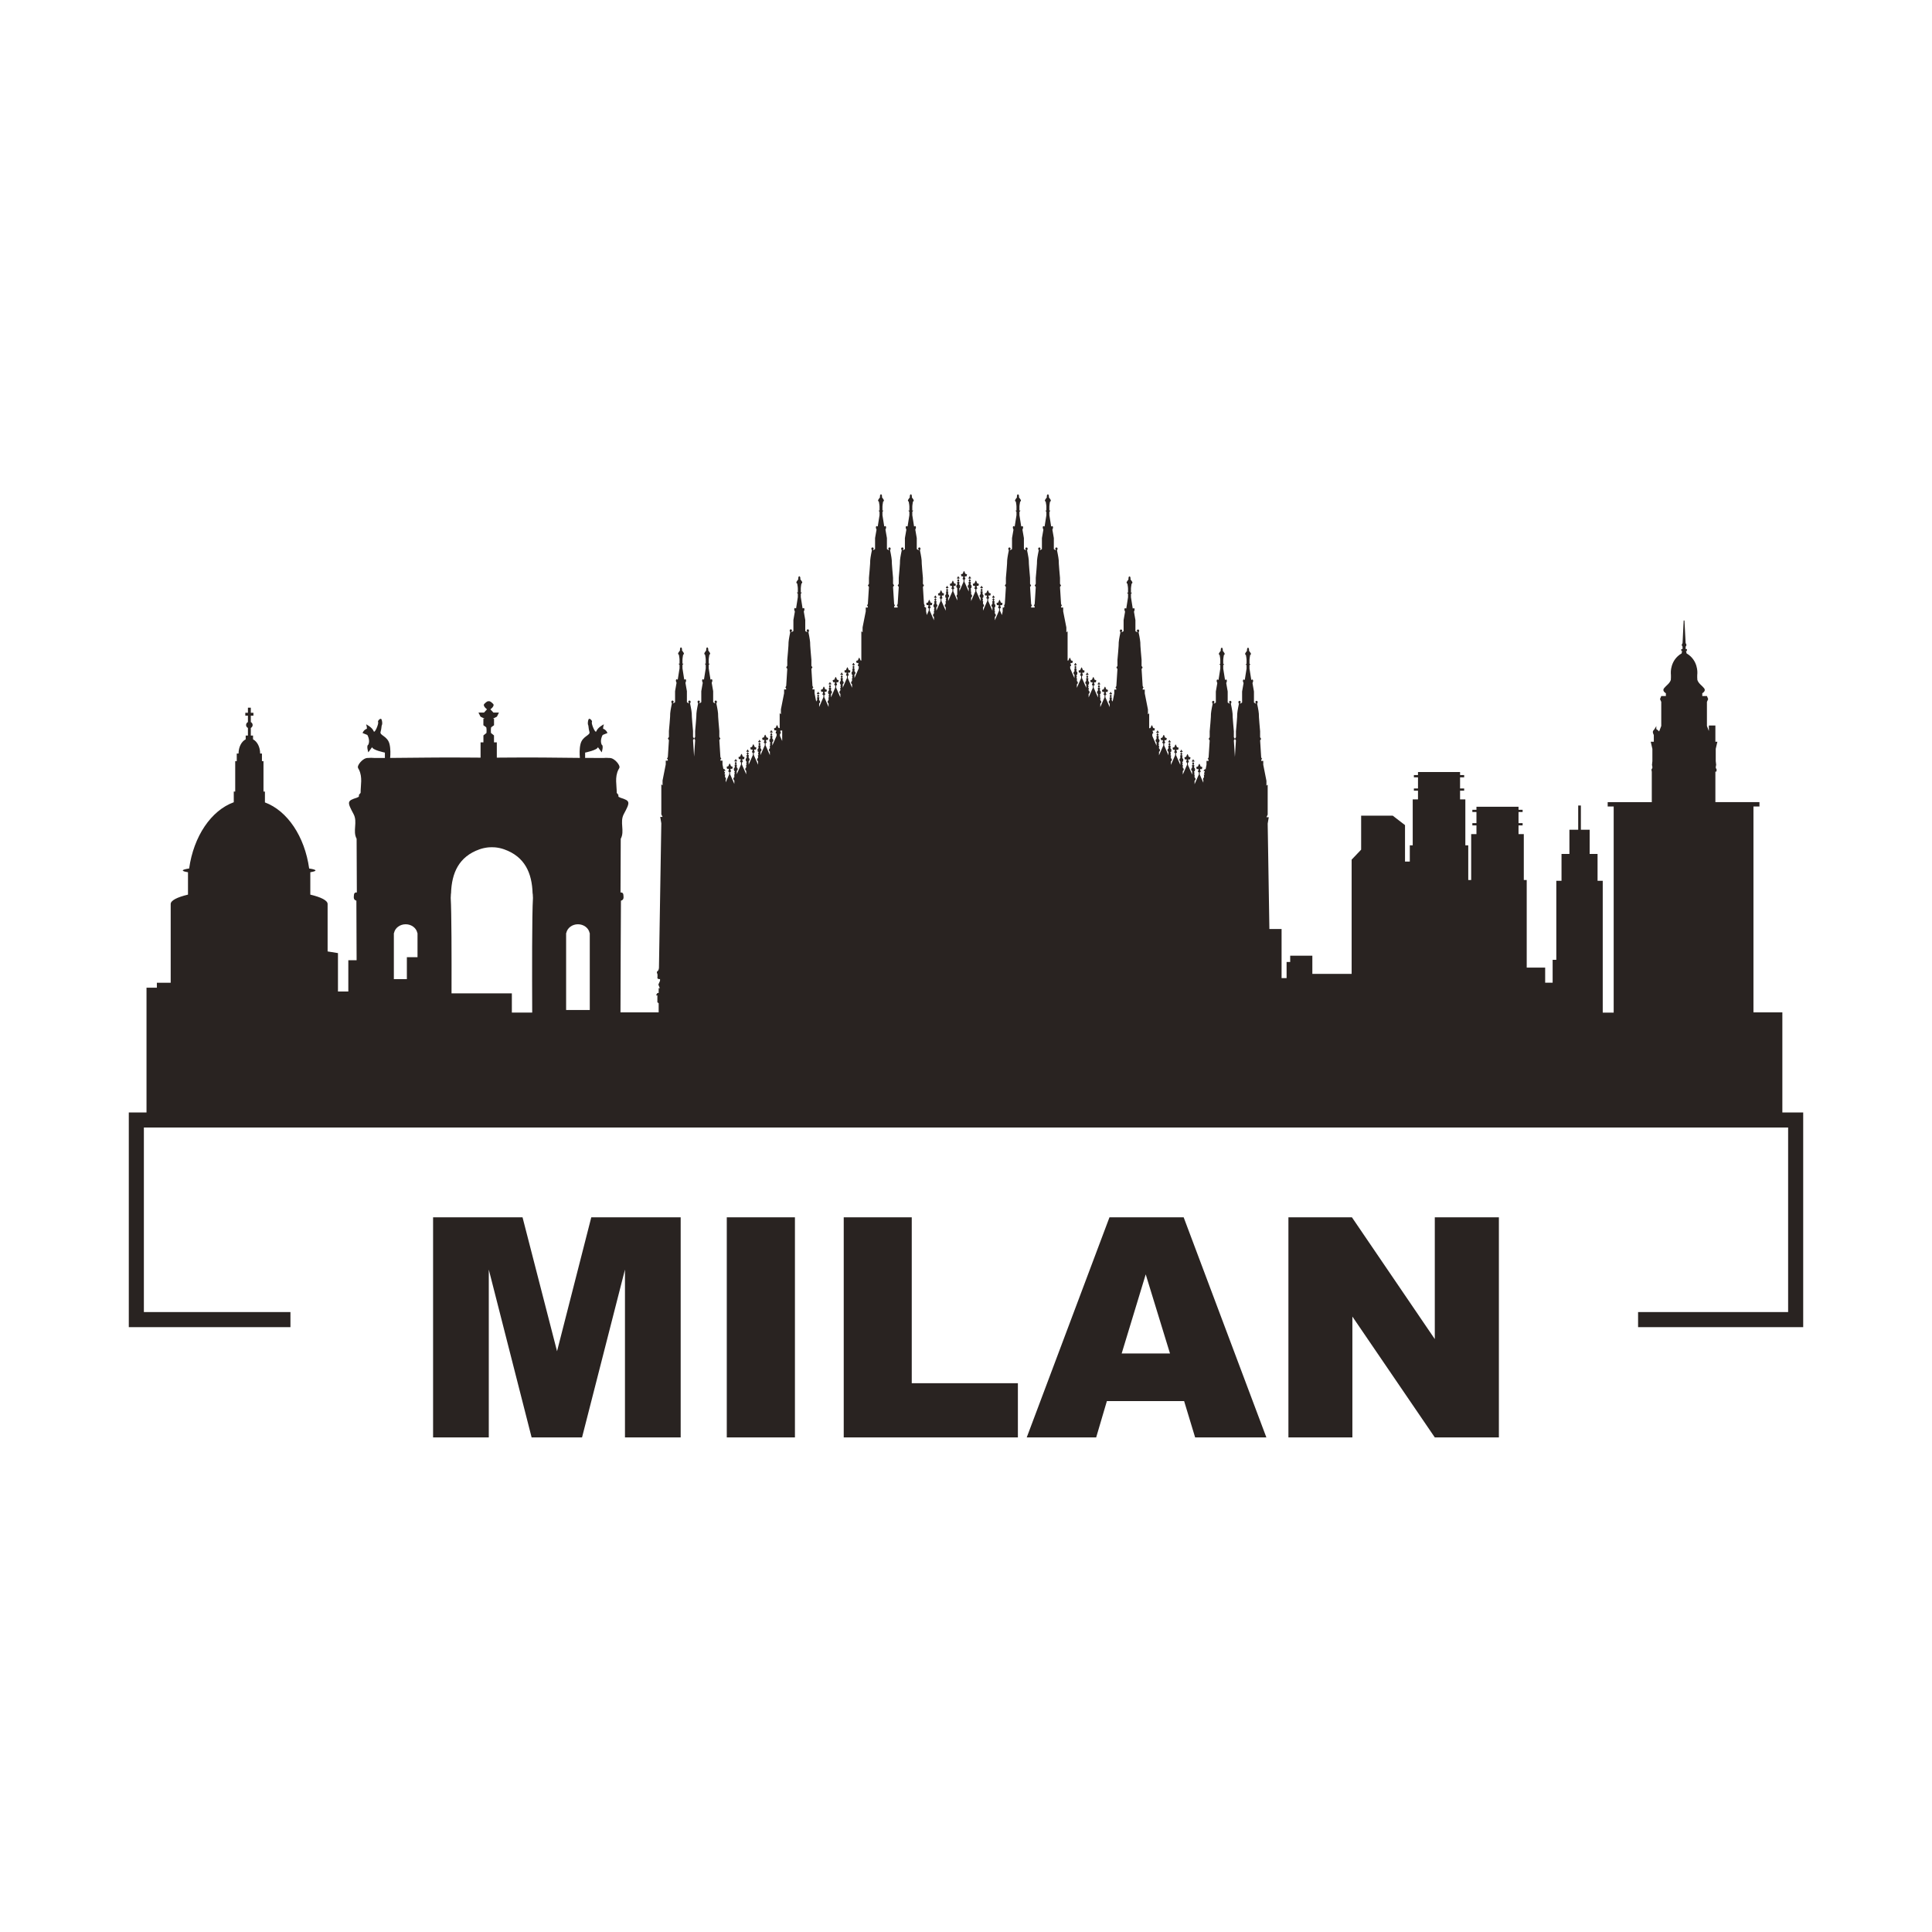 <svg width="1500" height="1500" viewBox="0 0 1500 1500" xmlns="http://www.w3.org/2000/svg">
  <!-- Original SVG transformed and centered -->
  <svg x="100.0" y="383.996" width="1300" height="732.008" viewBox="0 0 510.99 287.73">
    2000/svg" viewBox="0 0 510.99 287.73"><defs><style>.cls-1{fill:#292321;}</style></defs><path class="cls-1" d="M80.94,133.81c.28-1.52,1.77-2.68,3.56-2.68s3.28,1.16,3.56,2.68h.05v7.37h-3.25v6.69h-3.97v-14.07h.05ZM98.29,121.92s.05-.21.05-.22h0c.19-6.23,2.38-11.21,8.69-13.44.87-.31,1.75-.49,2.63-.59.1,0,.19-.02.29-.02.28-.03.56-.03.83-.03s.56,0,.84.03c.09,0,.19.01.29.02.88.09,1.76.28,2.63.59,6.31,2.23,8.5,7.21,8.69,13.44h0s.05.22.05.22c.02.39.04.77.06,1.16-.31,5-.28,23.04-.23,35h-6.21v-5.86h-18.41c.03-11.32.01-24.9-.25-29.14.02-.39.04-.77.06-1.16ZM133.46,133.81h.05c.28-1.52,1.77-2.68,3.56-2.68s3.28,1.16,3.56,2.68h.05v23.48h-7.22v-23.48ZM198.72,73s.52-.1.17-.52c-.06-.19-.06-.47-.06-.47h.55l.02-.09v3.28l-.68-1.55v-.65ZM92.86,220.56h27.3l10.53,40.87,10.45-40.87h27.28v67.17h-17v-51.22l-13.1,51.22h-15.39l-13.07-51.22v51.22h-17v-67.17ZM182.49,287.73h20.8v-67.17h-20.8v67.17ZM218.18,220.56h20.76v50.63h32.39v16.54h-53.15v-67.17ZM317.75,262.12l-7.41-24.15-7.34,24.15h14.75ZM322.06,276.64h-23.57l-3.27,11.09h-21.19l25.25-67.17h22.64l25.24,67.17h-21.74l-3.36-11.09ZM353.89,220.56h19.38l25.29,37.16v-37.16h19.56v67.17h-19.56l-25.15-36.88v36.88h-19.52v-67.17ZM495.81,158.09v-62.91h1.83v-1.33h-13.45v-9.3h.3c.08-.32.16-.77-.06-.93-.28-.19,0-1.13,0-1.13l-.13-1.13v-3.77l.5-2.17h-.61v-4.95h-1.99v1.69c-.17-.44-.59-1.55-.59-1.55v-7.35l.38-.85-.38-.94h-1.42v-.85s1.23-.66.57-1.51c-.66-.85-1.7-1.41-2.07-2.55-.1-1.13,0-2.07,0-2.07,0,0,.28-3.96-3.3-6.03-.03-.29-.1-.53-.19-.71h.3v-.61h-.39v-.74c.14-.13.24-.32.24-.52s-.09-.39-.24-.52l-.36-6.93h-.24l-.34,6.93c-.14.13-.23.31-.23.52s.09.39.23.52v.74h-.39v.61h.3c-.09.18-.16.41-.19.71-3.58,2.07-3.3,6.03-3.3,6.03,0,0,.09.94,0,2.07-.38,1.13-1.42,1.7-2.08,2.55-.66.85.57,1.51.57,1.51v.85h-1.41l-.38.94.38.85v7.35s-.58,1.52-.66,1.71t0,0c0-.19-.85-.76-.85-.76v-.94s-.19.47-.76,1.23c-.66.47,0,1.51,0,1.51v2.07h-.94l.5,2.17v3.77l-.12,1.13s.28.94,0,1.13c-.23.15-.15.61-.06.93v9.3h-13.46v1.33h1.83v62.91h-3.34v-40.24h-1.58v-8.19h-2.41v-7.39h-2.68v-7.39h-.82v7.39h-2.68v7.39h-2.41v8.19h-1.59v24.11h-1.12v6.99h-2.28v-4.61h-5.63v-26.72h-.89v-14.02h-1.61v-2.66h1.25v-.68h-1.25v-3.4h1.25v-.68h-1.25v-.93h-12.84v.93h-1.25v.68h1.25v3.4h-1.25v.68h1.25v2.66h-1.61v14.02h-.89v-10.59h-.89v-14.02h-1.61v-2.66h1.25v-.68h-1.25v-3.4h1.25v-.68h-1.25v-.93h-12.84v.93h-1.25v.68h1.25v3.4h-1.25v.68h1.25v2.66h-1.61v14.02h-.89v4.95h-1.46v-11.12l-3.74-2.88h-9.65v10.37l-2.9,3.05v34.86h-11.99v-5.55h-6.76v1.92h-1.1v4.92h-1.53v-14.99h-3.72l-.52-32.17.33-1.94h-.71l.38-.78v-9.17l-.38.32v-1.48l-.97-4.91v-1.16h-.64s0-.58.32-.65c-.32-.19-.32-.58-.32-.58l-.32-5.04.32-.45-.32-.52v-1.81s-.45-4.84-.39-5.36c-.06-.97-.52-3.03-.52-3.03,0,0,.52-.84-.26-.91-.39.19-.34.52,0,.91-.39-.13-.71-.39-.71-.39v-3.36l-.45-2.58s.45-.77,0-1.1c-.45.32-.39,0-.39,0l-.52-3.3v-1.03l.32-.39h-.32v-1.29s.07-.91.19-1.42c.58-.32,0-.84-.32-1.3-.05-.3.06-.57-.12-.77,0-.15-.06-.23-.2-.13-.14-.1-.2-.01-.2.13-.18.19-.07.46-.12.77-.32.45-.9.98-.32,1.3.13.51.19,1.41.19,1.42v1.29h-.32l.32.39v1.03l-.52,3.3s.06.32-.39,0c-.45.32,0,1.1,0,1.1l-.45,2.58v3.36s-.32.26-.71.39c.34-.39.39-.71,0-.91-.77.07-.26.91-.26.91,0,0-.45,2.07-.52,3.03.07.51-.39,5.36-.39,5.36v1.81l-.32.52.32.45-.32,5.04-.32-5.04.32-.45-.32-.52v-1.81s-.45-4.84-.39-5.36c-.07-.97-.52-3.03-.52-3.03,0,0,.52-.84-.26-.91-.39.19-.34.52,0,.91-.39-.13-.71-.39-.71-.39v-3.36l-.45-2.58s.45-.77,0-1.1c-.45.32-.39,0-.39,0l-.52-3.3v-1.03l.32-.39h-.32v-1.29s.07-.91.19-1.42c.58-.32,0-.84-.32-1.3-.05-.3.06-.57-.12-.77,0-.15-.06-.23-.2-.13-.14-.1-.2-.01-.2.13-.18.19-.07.46-.12.77-.32.45-.91.98-.32,1.3.13.51.19,1.41.19,1.42v1.29h-.32l.32.39v1.03l-.52,3.3s.07.32-.39,0c-.45.32,0,1.1,0,1.1l-.45,2.58v3.36s-.32.26-.71.39c.34-.39.39-.71,0-.91-.78.07-.26.91-.26.91,0,0-.45,2.07-.52,3.03.07.51-.39,5.36-.39,5.36v1.81l-.32.52.32.45-.32,5.04s0,.39-.32.58c.32.07.32.65.32.65h-.65v1.16l-.29,1.5c-.03-.1-.1-.17-.18-.17-.11,0-.2.14-.2.32,0,.02,0,.05,0,.07h-.18v.28h.32v.28c-.13.03-.24.14-.24.29,0,.12.08.23.18.27v.15c-.16.02-.26.08-.26.16,0,.04.03.07.08.1v.63h0c-.17.11-.29.29-.29.51,0,.13.04.26.12.36l-.03.17v.57l-1.09-2.52v-.65s.52-.1.17-.51c-.07-.19-.07-.47-.07-.47h.55l.14-.6s-.34-.19-.5-.16c-.11-.18-.23-.61-.32-.76,0-.04-.04-.08-.1-.08-.05,0-.08.02-.1.06-.09.11-.22.59-.34.77-.16-.03-.5.16-.5.16l.14.6h.55s0,.28-.07.47c-.35.42.17.51.17.51v.65l-1.3,2.99v-1.07c.17-.1.29-.29.29-.5s-.12-.4-.29-.5v-.64c.05-.03.08-.06.08-.1,0-.07-.09-.12-.21-.15v-.19c.08-.05.13-.14.13-.24s-.05-.19-.13-.24v-.33h.21v-.26c.05-.09.08-.19.08-.3,0-.22-.12-.4-.29-.5v-.64c.05-.03.08-.06.08-.1,0-.07-.11-.13-.27-.15v-.15c.11-.04.18-.15.18-.27,0-.14-.1-.26-.23-.29v-.28h.32v-.28h-.18s0-.05,0-.07c0-.18-.09-.31-.2-.31s-.2.14-.2.31c0,.02,0,.05,0,.07h-.18v.28h.32v.28c-.14.03-.24.14-.24.29,0,.12.08.23.18.27v.15c-.15.02-.27.08-.27.15,0,.04.03.08.08.1v.64c-.18.1-.29.29-.29.5s.12.4.29.5v1.07l-1.3-2.99v-.65s.53-.1.17-.51c-.06-.19-.06-.47-.06-.47h.55l.14-.6s-.34-.19-.5-.16c-.11-.18-.23-.62-.32-.76,0-.04-.05-.07-.1-.07-.05,0-.08.02-.1.06-.09.11-.22.59-.34.77-.16-.03-.5.16-.5.16l.14.6h.55s0,.27-.06.47c-.35.42.17.51.17.51v.65l-1.3,2.99v-1.07c.18-.1.29-.29.29-.5s-.12-.4-.29-.5v-.64c.05-.03.08-.06.08-.1,0-.06-.08-.12-.21-.14v-.19c.07-.05.12-.14.12-.23s-.05-.19-.12-.24v-.33h.21v-.26c.05-.09.08-.19.08-.3,0-.21-.12-.4-.29-.5v-.64c.05-.03.08-.06.08-.1,0-.08-.11-.13-.27-.16v-.15c.11-.04.18-.15.18-.27,0-.14-.1-.26-.24-.28v-.28h.32v-.28h-.18s0-.05,0-.07c0-.18-.09-.32-.2-.32s-.2.14-.2.32c0,.02,0,.05,0,.07h-.18v.28h.32v.28c-.13.02-.24.14-.24.28,0,.12.08.23.18.27v.15c-.15.02-.27.08-.27.16,0,.04.03.07.08.1v.64c-.17.1-.29.29-.29.5s.12.4.29.5v1.06l-1.3-2.99v-.65s.52-.09.17-.51c-.07-.19-.07-.47-.07-.47h.55l.14-.6s-.34-.19-.5-.16c-.11-.18-.23-.62-.32-.76,0-.04-.04-.08-.1-.08-.04,0-.08.02-.09.06-.09.11-.22.59-.34.78-.16-.03-.5.16-.5.16l.14.6h.55s0,.28-.07.47c-.35.42.17.51.17.51v.65l-1.3,2.99v-1.06c.17-.1.29-.29.29-.5s-.12-.4-.29-.5v-.64c.05-.03.08-.06.08-.1,0-.07-.08-.12-.21-.14v-.19c.08-.05.13-.14.13-.24s-.05-.19-.13-.24v-.33h.21v-.26c.05-.08.08-.19.08-.3,0-.21-.12-.4-.29-.5v-.64c.05-.03.08-.06.08-.1,0-.08-.11-.14-.27-.16v-.15c.11-.04.18-.15.18-.27,0-.14-.1-.26-.24-.29v-.28h.32v-.28h-.18s0-.05,0-.07c0-.17-.09-.32-.2-.32s-.2.14-.2.32c0,.03,0,.05,0,.07h-.18v.28h.32v.28c-.13.03-.24.14-.24.29,0,.12.08.23.18.27v.15c-.15.02-.27.08-.27.16,0,.04.03.07.08.1v.64c-.17.1-.29.29-.29.5s.12.4.29.5v1.07l-1.3-2.99v-.65s.53-.09.17-.51c-.07-.19-.07-.47-.07-.47h.55l.14-.6s-.34-.19-.5-.16c-.11-.18-.23-.62-.32-.76,0-.04-.04-.08-.1-.08-.05,0-.08.02-.1.06-.09.11-.22.59-.34.78-.16-.03-.5.16-.5.16l.14.6h.55s0,.28-.07.47c-.35.42.17.51.17.51v.65l-1.3,2.99v-1.07c.18-.1.29-.29.29-.5s-.12-.4-.29-.5v-.64c.05-.03.08-.06.08-.1,0-.07-.08-.12-.21-.14v-.19c.08-.05.12-.14.12-.24s-.05-.19-.12-.24v-.33h.21v-.25c.05-.09.08-.19.08-.3,0-.22-.12-.4-.29-.51v-.64c.05-.03.08-.06.08-.1,0-.07-.11-.13-.27-.16v-.15c.11-.04.18-.15.18-.27,0-.14-.1-.26-.24-.29v-.28h.32v-.28h-.18s0-.05,0-.07c0-.18-.09-.31-.2-.31s-.2.14-.2.31c0,.02,0,.05,0,.07h-.19v.28h.32v.28c-.13.03-.24.14-.24.29,0,.12.08.23.18.27v.15c-.16.02-.27.08-.27.16,0,.04.03.07.09.1v.64c-.18.1-.29.29-.29.51s.12.4.29.5v1.07l-1.3-2.99v-.65s.53-.1.17-.52c-.07-.19-.07-.47-.07-.47h.55l.14-.6s-.34-.19-.5-.16c-.11-.18-.23-.61-.32-.76,0-.04-.04-.08-.1-.08-.05,0-.08.03-.1.06-.09.11-.22.59-.34.77-.1-.02-.26.05-.38.1v-4.59l-.38.32v-1.49l-.97-4.91v-1.16h-.65s0-.58.32-.65c-.32-.19-.32-.58-.32-.58l-.32-5.04.32-.45-.32-.52v-1.81s-.45-4.84-.39-5.36c-.06-.97-.52-3.04-.52-3.04,0,0,.52-.84-.26-.9-.39.19-.34.52,0,.9-.39-.13-.71-.39-.71-.39v-3.36l-.45-2.58s.45-.77,0-1.1c-.45.32-.39,0-.39,0l-.52-3.29v-1.03l.32-.39h-.32v-1.29s.07-.91.19-1.42c.58-.32,0-.84-.32-1.29-.05-.31.06-.57-.12-.77,0-.15-.06-.23-.2-.14-.14-.1-.2-.02-.2.14-.18.19-.07.46-.12.77-.32.45-.9.97-.32,1.29.13.51.19,1.41.19,1.42v1.29h-.32l.32.39v1.03l-.51,3.29s.06.32-.39,0c-.45.32,0,1.1,0,1.1l-.45,2.58v3.36s-.32.26-.71.39c.34-.38.39-.71,0-.9-.78.06-.26.9-.26.9,0,0-.45,2.07-.52,3.04.07.52-.39,5.36-.39,5.36v1.81l-.33.52.33.45-.33,5.04s0,.39-.32.58c.32.07.32.65.32.65h-.64v1.16l-.5,2.55c-.02-.19-.13-.34-.28-.43v-.64c.05-.03.08-.06.08-.1,0-.08-.11-.14-.27-.16v-.15c.11-.04.18-.15.18-.27,0-.14-.11-.26-.24-.28v-.28h.32v-.28h-.18s0-.05,0-.07c0-.18-.09-.31-.2-.31-.11,0-.2.14-.2.31,0,.03,0,.05,0,.07h-.18v.28h.32v.28c-.13.02-.24.14-.24.28,0,.12.08.23.18.27v.15c-.15.02-.27.08-.27.16,0,.04.03.07.08.1v.64c-.18.1-.29.29-.29.5s.12.4.29.5v1.07l-1.3-2.99v-.64s.52-.1.17-.52c-.07-.19-.07-.47-.07-.47h.55l.14-.6s-.34-.19-.5-.16c-.11-.18-.23-.62-.32-.76,0-.04-.05-.08-.1-.08-.05,0-.08.03-.09.06-.09.11-.22.59-.34.77-.16-.03-.5.16-.5.16l.14.6h.55s0,.27-.06.47c-.35.42.17.52.17.52v.64l-1.3,2.99v-1.07c.18-.1.29-.29.29-.5s-.12-.4-.29-.5v-.64c.05-.03.09-.06.09-.1,0-.07-.09-.12-.21-.15v-.19c.08-.05.12-.14.12-.24s-.05-.19-.12-.23v-.33h.21v-.26c.05-.09.08-.19.08-.29,0-.22-.12-.4-.29-.5v-.63c.05-.03.08-.07.08-.1,0-.07-.11-.14-.26-.16v-.15c.1-.05.18-.15.18-.27,0-.14-.1-.26-.24-.29v-.29h.32v-.28h-.18s0-.05,0-.07c0-.18-.09-.32-.2-.32s-.2.14-.2.32c0,.03,0,.05,0,.07h-.18v.28h.32v.29c-.14.02-.24.14-.24.29,0,.12.08.22.19.27v.15c-.16.02-.27.08-.27.16,0,.04.03.07.08.1v.63c-.17.1-.29.29-.29.5s.12.4.29.5v1.07l-1.3-2.99v-.65s.53-.09.17-.51c-.06-.19-.06-.47-.06-.47h.55l.14-.6s-.33-.19-.49-.16c-.11-.18-.23-.62-.32-.76,0-.04-.05-.08-.1-.08-.04,0-.08.02-.09.06-.09.11-.22.59-.34.77-.16-.03-.5.16-.5.16l.14.6h.55s0,.28-.06.47c-.36.42.17.51.17.51v.65l-1.3,2.99v-1.07c.18-.1.29-.29.29-.5s-.12-.4-.29-.5v-.63c.05-.03.08-.07.08-.1,0-.07-.08-.12-.21-.15v-.19c.07-.05.12-.14.12-.24s-.05-.18-.12-.24v-.33h.21v-.25c.05-.09.08-.19.08-.3,0-.22-.12-.4-.29-.5v-.64c.05-.03.08-.06.08-.1,0-.08-.11-.14-.27-.16v-.15c.11-.04.19-.15.19-.27,0-.14-.1-.26-.24-.29v-.28h.32v-.28h-.18s0-.05,0-.07c0-.17-.09-.32-.2-.32s-.2.14-.2.32c0,.03,0,.05,0,.07h-.18v.28h.32v.28c-.13.03-.23.14-.23.29,0,.12.08.23.18.27v.15c-.15.02-.27.08-.27.16,0,.04.03.07.08.1v.64c-.17.1-.29.29-.29.5s.12.4.29.5v1.07l-1.3-2.99v-.65s.52-.1.17-.52c-.06-.19-.06-.47-.06-.47h.55l.14-.6s-.34-.19-.5-.16c-.11-.18-.23-.62-.32-.76h0s-.04-.08-.1-.08c-.04,0-.08.03-.09.06-.09.11-.22.59-.34.78-.16-.03-.5.16-.5.16l.14.6h.55s0,.28-.07.47c-.35.42.17.52.17.52v.65l-1.3,2.99v-1.07c.17-.1.29-.29.29-.5s-.12-.4-.29-.5v-.64c.05-.03.08-.06.08-.1,0-.07-.08-.12-.21-.14v-.2c.08-.05.13-.13.13-.24s-.05-.19-.13-.24v-.33h.21v-.25c.05-.09.08-.19.08-.3,0-.22-.12-.4-.29-.5v-.63c.05-.03.08-.07.08-.1,0-.08-.11-.14-.27-.16v-.15c.11-.04.18-.15.18-.27,0-.14-.1-.26-.24-.29v-.28h.32v-.28h-.18s0-.05,0-.07c0-.17-.09-.31-.2-.31-.11,0-.2.14-.2.31,0,.03,0,.05,0,.07h-.18v.28h.32v.28c-.13.03-.24.14-.24.29,0,.12.08.23.18.27v.15c-.15.02-.27.08-.27.16,0,.04.03.07.09.1v.63c-.18.1-.29.29-.29.5s.12.4.29.5v1.07l-1.3-2.99v-.65s.53-.1.17-.52c-.06-.19-.06-.47-.06-.47h.55l.14-.6s-.34-.19-.5-.16c-.11-.18-.23-.61-.32-.76,0-.04-.05-.08-.1-.08-.05,0-.08.03-.09.06-.09.11-.22.59-.34.77-.06,0-.15,0-.24.04v-8.96l-.38.32v-1.49l-.97-4.91v-1.16h-.65s0-.58.32-.65c-.32-.19-.32-.58-.32-.58l-.32-5.04.32-.45-.32-.52v-1.81s-.45-4.84-.39-5.36c-.07-.97-.52-3.04-.52-3.04,0,0,.52-.84-.26-.9-.39.19-.34.52,0,.9-.39-.13-.71-.39-.71-.39v-3.36l-.45-2.58s.45-.78,0-1.1c-.45.32-.39,0-.39,0l-.52-3.29v-1.03l.32-.39h-.32v-1.29s.06-.91.19-1.42c.58-.32,0-.84-.33-1.29-.05-.31.06-.58-.12-.77,0-.15-.06-.23-.2-.14-.15-.09-.2-.01-.21.14-.18.19-.07.46-.12.77-.33.45-.91.97-.33,1.29.13.51.19,1.41.2,1.42v1.29h-.33l.33.39v1.03l-.52,3.29s.06.32-.39,0c-.45.32,0,1.1,0,1.1l-.45,2.58v3.36s-.32.26-.71.39c.34-.39.39-.71,0-.9-.77.06-.26.9-.26.9,0,0-.45,2.07-.52,3.04.07.52-.39,5.36-.39,5.36v1.81l-.32.52.32.45-.32,5.04s0,.39-.32.58c.32.07.32.65.32.65h-1.1s0-.58.32-.65c-.32-.19-.32-.58-.32-.58l-.32-5.04.32-.45-.32-.52v-1.81s-.45-4.84-.39-5.36c-.07-.97-.52-3.04-.52-3.04,0,0,.52-.84-.26-.9-.39.19-.34.52,0,.9-.39-.13-.71-.39-.71-.39v-3.36l-.45-2.58s.45-.78,0-1.1c-.45.32-.39,0-.39,0l-.52-3.29v-1.03l.33-.39h-.33v-1.29s.07-.91.2-1.42c.58-.32,0-.84-.33-1.29-.05-.31.06-.58-.12-.77,0-.15-.06-.23-.21-.14-.14-.09-.2-.01-.2.14-.18.19-.07.46-.12.77-.32.45-.9.97-.32,1.29.13.51.19,1.41.19,1.42v1.29h-.32l.32.39v1.03l-.52,3.29s.07.32-.39,0c-.45.32,0,1.1,0,1.1l-.45,2.58v3.36s-.32.26-.71.39c.34-.39.39-.71,0-.9-.77.06-.26.9-.26.9,0,0-.45,2.07-.51,3.04.06.52-.39,5.36-.39,5.36v1.81l-.32.52.32.45-.32,5.04s0,.39-.32.58c.12.03.19.11.24.22v.03s0,.05,0,.07h-.19v.28h.26v.05h-.65v1.16l-.23,1.14-.61-1.39v-.65s.52-.1.17-.52c-.06-.19-.06-.47-.06-.47h.55l.14-.6s-.34-.19-.5-.16c-.11-.18-.23-.62-.32-.76,0-.04-.04-.08-.1-.08-.04,0-.08.02-.09.06-.09.11-.22.59-.34.78-.16-.03-.5.16-.5.16l.14.6h.55s0,.28-.06.47c-.36.42.17.52.17.52v.65l-1.3,2.99v-1.07c.18-.1.29-.29.29-.5s-.12-.4-.29-.5v-.64c.05-.03.08-.06.08-.1,0-.06-.08-.12-.21-.14v-.19c.07-.05.12-.14.12-.24s-.05-.19-.12-.24v-.33h.21v-.25c.05-.09.08-.19.08-.3,0-.22-.12-.4-.29-.5v-.64c.05-.03.08-.06.08-.1,0-.07-.11-.13-.27-.16v-.15c.11-.04.19-.15.19-.27,0-.14-.1-.26-.24-.29v-.28h.32v-.28h-.18s0-.05,0-.07c0-.17-.09-.31-.2-.31s-.2.14-.2.31c0,.03,0,.05,0,.07h-.18v.28h.32v.28c-.14.03-.24.14-.24.29,0,.12.08.23.18.27v.15c-.15.02-.27.08-.27.16,0,.04.03.08.08.1v.64c-.17.1-.29.29-.29.5s.12.4.29.5v1.07l-1.3-2.99v-.65s.53-.1.17-.52c-.07-.19-.07-.47-.07-.47h.55l.14-.6s-.34-.19-.5-.16c-.11-.18-.23-.61-.32-.76,0-.04-.05-.08-.1-.08-.05,0-.08.02-.09.06-.09.11-.22.59-.34.77-.16-.03-.5.16-.5.16l.14.6h.55s0,.27-.07.47c-.35.42.17.52.17.52v.65l-1.3,2.99v-1.07c.17-.1.29-.29.29-.5s-.12-.4-.29-.5v-.64c.05-.03.08-.06.08-.1,0-.06-.08-.12-.21-.14v-.19c.08-.05.13-.14.13-.24s-.05-.18-.13-.24v-.33h.21v-.25c.05-.09.08-.19.08-.3,0-.22-.12-.4-.29-.5v-.63c.05-.03.08-.07.08-.1,0-.07-.11-.13-.27-.16v-.15c.11-.04.18-.15.18-.27,0-.14-.1-.26-.24-.29v-.29h.32v-.28h-.18s0-.05,0-.07c0-.18-.09-.31-.2-.31s-.2.14-.2.31c0,.03,0,.05,0,.07h-.18v.28h.32v.29c-.13.03-.24.14-.24.29,0,.12.08.23.18.27v.15c-.15.02-.27.08-.27.16,0,.04.03.08.08.1v.63c-.17.1-.29.29-.29.5s.12.4.29.5v1.07l-1.3-2.99v-.65s.52-.1.17-.52c-.07-.19-.07-.47-.07-.47h.55l.14-.6s-.34-.19-.5-.16c-.11-.18-.23-.62-.32-.76,0-.04-.05-.08-.1-.08-.05,0-.08.03-.1.06-.09.11-.22.59-.34.78-.16-.03-.5.16-.5.16l.14.6h.55s0,.27-.07.47c-.35.42.17.52.17.52v.65l-1.3,2.99v-1.07c.18-.1.29-.29.29-.5s-.12-.4-.29-.5v-.63c.05-.03.08-.07.08-.1,0-.06-.08-.12-.21-.14v-.19c.08-.05.12-.14.12-.23s-.05-.19-.12-.24v-.33h.21v-.25c.05-.09.08-.19.08-.3,0-.22-.12-.4-.29-.51v-.63c.05-.03.08-.06.08-.1,0-.07-.11-.14-.26-.15v-.15c.11-.04.18-.14.18-.27,0-.14-.1-.26-.24-.29v-.29h.32v-.28h-.18s0-.05,0-.07c0-.17-.09-.32-.2-.32s-.2.14-.2.32c0,.03,0,.05,0,.07h-.18v.28h.32v.29c-.13.02-.24.14-.24.29,0,.12.08.22.18.27v.15c-.15.02-.27.08-.27.15,0,.04.03.07.08.1v.63c-.17.1-.29.29-.29.51s.12.4.29.5v1.07l-1.3-2.99v-.65s.52-.1.17-.52c-.07-.19-.07-.47-.07-.47h.55l.14-.6s-.34-.19-.5-.16c-.11-.18-.23-.62-.32-.76,0-.04-.04-.08-.1-.08-.04,0-.08.02-.09.06-.09.11-.22.59-.34.78-.16-.03-.5.16-.5.16l.14.6h.55s0,.28-.07.47c-.35.42.17.52.17.52v.65l-1.3,2.98h0v-.24c.05-.05.08-.13.08-.2s-.03-.16-.08-.21v-.36h.17v-.2c.08-.1.12-.22.12-.35,0-.22-.12-.4-.29-.51v-.63c.05-.03.08-.06.08-.1,0-.07-.11-.14-.27-.15v-.15c.11-.04.18-.14.18-.27,0-.14-.1-.26-.24-.29v-.29h.32v-.28h-.18s0-.05,0-.07c0-.17-.09-.32-.2-.32s-.2.14-.2.32c0,.03,0,.05,0,.07h-.18v.28h.32v.29c-.13.02-.24.14-.24.29,0,.12.07.22.18.27v.15c-.16.02-.27.08-.27.15,0,.04.03.07.08.1v.63c-.18.1-.29.29-.29.51s.12.4.29.5v1.99c-.13.11-.21.27-.21.44s.08.34.21.44v.93l-1.21-2.79v-.65s.52-.1.17-.52c-.07-.19-.07-.47-.07-.47h.55l.14-.6s-.34-.19-.5-.16c-.12-.19-.24-.67-.34-.78-.01-.03-.05-.06-.09-.06-.05,0-.1.03-.1.08-.05.07-.1.21-.15.36-.06.15-.11.3-.17.39-.16-.03-.5.16-.5.16l.14.6h.55s0,.27-.07.47c-.35.42.17.52.17.52v.65l-1.3,2.99v-1.07c.17-.1.29-.29.29-.5s-.12-.4-.29-.5v-.63c.05-.03.08-.07.08-.1,0-.07-.11-.13-.27-.16v-.15c.11-.04.18-.15.18-.27,0-.14-.1-.26-.24-.29v-.29h.32v-.28h-.18s0-.05,0-.07c0-.18-.09-.31-.2-.31s-.2.14-.2.31c0,.03,0,.05,0,.07h-.18v.28h.32v.29c-.13.03-.24.14-.24.29,0,.12.08.23.18.27v.15c-.15.02-.27.08-.27.16,0,.04.03.08.08.1v.63c-.17.1-.29.29-.29.5,0,.11.03.21.08.3v.25h.21v.33c-.07.05-.12.14-.12.24s.05.18.12.24v.19c-.12.03-.21.08-.21.14,0,.04.03.08.08.1v.64c-.18.1-.29.29-.29.5s.12.4.29.5v1.07l-1.3-2.99v-.65s.53-.1.17-.52c-.06-.19-.06-.47-.06-.47h.55l.14-.6s-.34-.19-.5-.16c-.12-.19-.24-.66-.34-.77-.01-.03-.05-.06-.09-.06-.06,0-.1.03-.1.08-.04.07-.1.22-.15.36-.05.15-.11.3-.17.39-.16-.03-.5.16-.5.16l.14.6h.55s0,.27-.06.47c-.36.42.17.52.17.52v.65l-1.3,2.99v-1.07c.18-.1.29-.29.29-.5s-.12-.4-.29-.5v-.64c.05-.03.09-.06.09-.1,0-.07-.11-.13-.27-.16v-.15c.11-.04.18-.15.18-.27,0-.14-.1-.26-.24-.29v-.28h.32v-.28h-.18s0-.05,0-.07c0-.17-.09-.31-.2-.31s-.2.14-.2.31c0,.03,0,.05,0,.07h-.18v.28h.32v.28c-.13.03-.23.14-.23.29,0,.12.08.23.18.27v.15c-.15.02-.27.08-.27.16,0,.04.03.08.08.1v.64c-.17.1-.29.29-.29.5,0,.11.03.21.08.29v.26h.21v.33c-.08.05-.13.14-.13.24s.05.18.13.24v.19c-.12.03-.21.08-.21.14,0,.04.03.08.08.1v.64c-.17.1-.29.29-.29.5s.12.4.29.5v1.07l-1.3-2.99v-.65s.52-.1.17-.52c-.07-.19-.07-.47-.07-.47h.55l.14-.6s-.34-.19-.5-.16c-.12-.19-.24-.67-.34-.78-.01-.03-.05-.06-.09-.06-.06,0-.1.03-.1.08-.05.07-.1.21-.15.36-.05.15-.11.3-.17.39-.16-.03-.5.16-.5.16l.14.6h.55s0,.28-.07.47c-.35.42.17.52.17.52v.65l-.61,1.39-.23-1.14v-1.16s-.33-.05-.38-.05v-.28h-.18s0-.05,0-.07v-.03c.05-.11.12-.19.24-.22-.32-.19-.32-.58-.32-.58l-.32-5.04.32-.45-.32-.52v-1.81s-.45-4.84-.39-5.36c-.07-.97-.52-3.04-.52-3.04,0,0,.52-.84-.26-.9-.39.19-.34.52,0,.9-.39-.13-.71-.39-.71-.39v-3.36l-.45-2.58s.45-.78,0-1.1c-.45.32-.39,0-.39,0l-.52-3.29v-1.03l.32-.39h-.32v-1.29s.07-.91.19-1.42c.58-.32,0-.84-.32-1.29-.05-.31.06-.58-.12-.77,0-.15-.06-.23-.2-.14-.14-.09-.2-.01-.2.14-.18.19-.07.46-.12.77-.32.45-.9.97-.32,1.29.13.51.19,1.41.19,1.42v1.29h-.32l.32.39v1.03l-.52,3.29s.07.32-.39,0c-.45.32,0,1.1,0,1.1l-.45,2.58v3.36s-.32.26-.71.39c.34-.39.39-.71,0-.9-.77.06-.26.9-.26.9,0,0-.45,2.07-.52,3.04.07.52-.39,5.36-.39,5.36v1.81l-.32.52.32.45-.32,5.04s0,.39-.32.58c.32.07.32.65.32.65h-1.1s0-.58.32-.65c-.32-.19-.32-.58-.32-.58l-.32-5.04.32-.45-.32-.52v-1.81s-.45-4.84-.39-5.36c-.06-.97-.51-3.04-.51-3.04,0,0,.51-.84-.26-.9-.39.19-.34.52,0,.9-.39-.13-.71-.39-.71-.39v-3.36l-.45-2.58s.45-.78,0-1.1c-.45.32-.39,0-.39,0l-.52-3.29v-1.03l.32-.39h-.32v-1.29s.07-.91.19-1.42c.58-.32,0-.84-.32-1.29-.05-.31.06-.58-.12-.77,0-.15-.06-.23-.2-.14-.14-.09-.2-.01-.2.14-.18.19-.07.46-.12.77-.32.45-.9.97-.32,1.29.13.51.19,1.41.19,1.42v1.29h-.32l.32.39v1.03l-.52,3.29s.07.32-.39,0c-.45.32,0,1.1,0,1.1l-.45,2.58v3.36s-.32.26-.71.39c.34-.39.39-.71,0-.9-.77.06-.26.9-.26.9,0,0-.45,2.07-.51,3.04.06.52-.39,5.36-.39,5.36v1.81l-.32.52.32.45-.32,5.04s0,.39-.32.58c.32.07.32.65.32.65h-.65v1.16l-.97,4.91v1.49l-.38-.32v8.96c-.08-.03-.17-.05-.23-.04-.12-.19-.24-.66-.34-.77,0-.03-.05-.06-.09-.06-.06,0-.1.03-.1.08-.05.07-.1.22-.15.36-.06.15-.11.3-.17.39-.16-.03-.5.16-.5.16l.14.6h.55s0,.27-.07.47c-.35.42.17.52.17.52v.65l-1.3,2.99v-1.07c.17-.1.29-.29.29-.5s-.12-.4-.29-.5v-.63c.05-.03.08-.07.08-.1,0-.08-.11-.14-.26-.16v-.15c.1-.04.18-.15.18-.27,0-.14-.1-.26-.24-.29v-.28h.32v-.28h-.18s0-.05,0-.07c0-.17-.09-.31-.2-.31s-.2.14-.2.31c0,.03,0,.05,0,.07h-.18v.28h.32v.28c-.13.03-.24.14-.24.29,0,.12.08.23.18.27v.15c-.15.02-.27.08-.27.16,0,.04.03.07.08.1v.63c-.17.1-.29.29-.29.5,0,.11.03.21.08.3v.25h.21v.33c-.08.05-.12.14-.12.24s.05.19.12.24v.2c-.12.02-.21.08-.21.14,0,.04.03.07.08.1v.64c-.18.1-.29.29-.29.5s.12.4.29.5v1.07l-1.3-2.99v-.65s.53-.1.17-.52c-.06-.19-.06-.47-.06-.47h.55l.14-.6s-.34-.19-.5-.16c-.12-.19-.24-.67-.34-.78-.01-.03-.05-.06-.1-.06-.05,0-.1.03-.1.08h0c-.09.14-.21.58-.32.76-.16-.03-.49.16-.49.16l.14.6h.55s0,.28-.06.47c-.36.42.17.52.17.52v.65l-1.3,2.99v-1.07c.17-.1.29-.29.29-.5s-.12-.4-.29-.5v-.64c.05-.03.08-.06.08-.1,0-.08-.11-.14-.27-.16v-.15c.11-.04.18-.15.18-.27,0-.14-.1-.26-.24-.29v-.28h.32v-.28h-.18s0-.05,0-.07c0-.17-.09-.32-.2-.32s-.2.14-.2.32c0,.03,0,.05,0,.07h-.18v.28h.32v.28c-.13.03-.23.14-.23.29,0,.12.07.23.18.27v.15c-.15.02-.26.08-.26.16,0,.04.03.07.08.1v.64c-.17.1-.29.29-.29.5,0,.11.03.21.08.29v.26h.21v.33c-.08.05-.12.14-.12.24s.05.18.12.24v.19c-.12.03-.21.08-.21.15,0,.04.03.07.09.1v.63c-.18.1-.29.29-.29.5s.12.4.29.5v1.07l-1.3-2.99v-.65s.52-.09.17-.51c-.06-.19-.06-.47-.06-.47h.55l.14-.6s-.34-.19-.5-.16c-.12-.19-.24-.67-.34-.77-.01-.03-.05-.06-.09-.06-.05,0-.1.03-.1.08-.05.07-.1.22-.15.36-.06.15-.11.3-.17.39-.16-.03-.5.16-.5.16l.14.6h.55s0,.28-.07.47c-.35.42.17.51.17.51v.65l-1.3,2.99v-1.07c.17-.1.29-.29.29-.5s-.12-.4-.29-.5v-.63c.05-.03.08-.07.08-.1,0-.07-.11-.14-.27-.16v-.15c.11-.05.18-.15.18-.27,0-.14-.1-.26-.24-.29v-.29h.32v-.28h-.18s0-.05,0-.07c0-.18-.09-.32-.2-.32s-.2.14-.2.32c0,.03,0,.05,0,.07h-.18v.28h.32v.29c-.14.02-.24.14-.24.29,0,.12.07.22.18.27v.15c-.15.02-.26.08-.26.16,0,.04.03.07.08.1v.63c-.17.1-.29.29-.29.5,0,.11.03.21.08.29v.26h.21v.33c-.08.05-.13.14-.13.23s.05.19.13.24v.19c-.13.03-.21.08-.21.15,0,.04.03.07.08.1v.64c-.17.1-.29.29-.29.5s.12.4.29.5v1.07l-1.3-2.99v-.64s.53-.1.17-.52c-.07-.19-.07-.47-.07-.47h.55l.14-.6s-.34-.19-.5-.16c-.12-.19-.24-.67-.34-.77-.01-.03-.05-.06-.09-.06-.06,0-.1.03-.1.08-.05.07-.1.22-.15.36-.06.15-.11.3-.17.39-.16-.03-.5.16-.5.16l.14.6h.55s0,.27-.07.47c-.36.42.17.52.17.52v.64l-1.3,2.99v-1.07c.17-.1.29-.29.29-.5s-.12-.4-.29-.5v-.64c.05-.03.08-.06.08-.1,0-.08-.11-.14-.27-.16v-.15c.11-.04.19-.15.19-.27,0-.14-.1-.26-.24-.28v-.28h.32v-.28h-.18s0-.05,0-.07c0-.18-.09-.31-.2-.31s-.2.14-.2.31c0,.03,0,.05,0,.07h-.18v.28h.32v.28c-.13.02-.24.14-.24.28,0,.12.08.23.18.27v.15c-.15.02-.27.08-.27.16,0,.04.03.07.08.1v.64c-.15.09-.26.25-.29.43l-.5-2.55v-1.16h-.65s0-.58.32-.65c-.32-.19-.32-.58-.32-.58l-.32-5.04.32-.45-.32-.52v-1.81s-.45-4.84-.39-5.36c-.07-.97-.51-3.04-.51-3.04,0,0,.51-.84-.26-.91-.39.19-.34.52,0,.91-.39-.13-.71-.39-.71-.39v-3.36l-.45-2.58s.45-.77,0-1.1c-.45.32-.39,0-.39,0l-.52-3.29v-1.03l.32-.39h-.32v-1.29s.06-.91.19-1.42c.58-.32,0-.84-.32-1.29-.05-.31.06-.57-.12-.77,0-.15-.06-.23-.2-.14-.14-.1-.2-.02-.21.14-.18.19-.07.46-.12.77-.32.45-.91.97-.32,1.29.13.51.19,1.41.19,1.42v1.29h-.32l.32.39v1.03l-.51,3.29s.06.32-.39,0c-.45.32,0,1.1,0,1.1l-.45,2.58v3.36s-.32.26-.71.39c.34-.39.39-.71,0-.91-.77.07-.26.91-.26.91,0,0-.45,2.07-.51,3.04.06.52-.39,5.36-.39,5.36v1.81l-.32.52.32.45-.32,5.04s0,.39-.32.58c.32.07.32.65.32.65h-.65v1.16l-.97,4.91v1.49l-.38-.32v4.59c-.12-.05-.28-.12-.38-.1-.12-.19-.24-.66-.34-.77-.01-.03-.05-.06-.09-.06-.06,0-.1.04-.1.08-.05.07-.1.22-.15.36-.06.15-.11.3-.17.39-.16-.03-.5.16-.5.16l.14.6h.55s0,.27-.07.47c-.35.42.17.52.17.52v.65l-1.3,2.99v-1.07c.17-.1.29-.29.29-.5s-.12-.4-.29-.51v-.64c.05-.03.08-.06.08-.1,0-.07-.11-.13-.27-.16v-.15c.11-.04.18-.15.18-.27,0-.14-.1-.26-.24-.29v-.28h.32v-.28h-.18s0-.05,0-.07c0-.18-.09-.31-.2-.31s-.2.14-.2.31c0,.02,0,.05,0,.07h-.18v.28h.32v.28c-.13.03-.24.14-.24.29,0,.12.07.23.18.27v.15c-.15.02-.27.08-.27.16,0,.04.03.07.08.1v.64c-.18.1-.29.29-.29.51,0,.11.03.21.08.3v.25h.21v.33c-.08.05-.13.14-.13.24s.05.19.13.24v.19c-.12.03-.21.08-.21.14,0,.04.03.07.08.1v.64c-.17.1-.29.29-.29.5s.12.4.29.5v1.07l-1.3-2.99v-.65s.53-.09.17-.51c-.06-.19-.06-.47-.06-.47h.55l.14-.6s-.34-.19-.5-.16c-.12-.19-.24-.67-.34-.78-.01-.03-.05-.06-.1-.06-.05,0-.1.03-.1.08-.04.07-.1.21-.15.36-.06.15-.11.3-.17.39-.16-.03-.5.16-.5.16l.14.6h.55s0,.28-.06.47c-.35.42.17.51.17.51v.65l-1.3,2.99v-1.07c.18-.1.29-.29.29-.5s-.12-.4-.29-.5v-.64c.05-.03.09-.06.09-.1,0-.08-.11-.14-.27-.16v-.15c.11-.04.18-.15.18-.27,0-.14-.1-.26-.24-.29v-.28h.32v-.28h-.19s0-.05,0-.07c0-.17-.09-.32-.2-.32s-.2.14-.2.32c0,.03,0,.05,0,.07h-.18v.28h.32v.28c-.13.03-.24.14-.24.29,0,.12.08.23.18.27v.15c-.15.02-.27.08-.27.16,0,.04.03.07.08.1v.64c-.17.1-.29.29-.29.5,0,.11.03.21.08.3v.26h.21v.33c-.07.05-.13.14-.13.24s.05.18.13.24v.19c-.12.03-.21.08-.21.14,0,.04.03.07.08.1v.64c-.17.1-.29.29-.29.5s.12.4.29.5v1.06l-1.3-2.99v-.65s.53-.09.17-.51c-.06-.19-.06-.47-.06-.47h.55l.14-.6s-.34-.19-.5-.16c-.12-.19-.24-.67-.34-.78-.01-.03-.05-.06-.1-.06-.05,0-.1.04-.1.08-.05.07-.1.22-.15.36-.06.15-.11.3-.17.39-.16-.03-.5.16-.5.16l.14.6h.55s0,.28-.06.47c-.36.42.17.51.17.51v.65l-1.3,2.99v-1.06c.18-.1.29-.29.29-.5s-.12-.4-.29-.5v-.64c.05-.03.09-.06.09-.1,0-.08-.11-.13-.27-.16v-.15c.11-.04.18-.15.18-.27,0-.14-.1-.26-.24-.28v-.28h.32v-.28h-.19s0-.05,0-.07c0-.18-.09-.32-.2-.32s-.2.14-.2.32c0,.02,0,.05,0,.07h-.18v.28h.32v.28c-.14.02-.24.14-.24.28,0,.12.08.23.18.27v.15c-.15.02-.27.08-.27.16,0,.04.03.07.08.1v.64c-.17.1-.29.29-.29.5,0,.11.03.21.08.3v.26h.21v.33c-.08.05-.13.14-.13.24s.05.18.13.23v.19c-.12.03-.21.08-.21.14,0,.04.03.08.08.1v.64c-.17.1-.29.29-.29.5s.12.4.29.5v1.07l-1.3-2.99v-.65s.52-.1.17-.51c-.07-.19-.07-.47-.07-.47h.55l.14-.6s-.34-.19-.5-.16c-.12-.19-.24-.67-.34-.77,0-.03-.05-.06-.09-.06-.05,0-.1.03-.1.07-.05.07-.1.21-.16.36-.05.15-.11.3-.17.39-.16-.03-.5.16-.5.16l.14.6h.55s0,.27-.07.47c-.35.42.17.51.17.51v.65l-1.3,2.99v-1.07c.17-.1.29-.29.29-.5s-.12-.4-.29-.5v-.64c.05-.03.08-.06.08-.1,0-.07-.11-.13-.27-.15v-.15c.11-.04.18-.15.18-.27,0-.14-.1-.26-.24-.29v-.28h.32v-.28h-.18s0-.05,0-.07c0-.18-.09-.31-.2-.31s-.2.14-.2.31c0,.02,0,.05,0,.07h-.19v.28h.32v.28c-.13.03-.23.14-.23.29,0,.12.08.23.18.27v.15c-.15.02-.27.08-.27.15,0,.04.03.08.09.1v.64c-.18.1-.29.29-.29.5,0,.11.03.21.08.3v.26h.21v.33c-.08.05-.13.14-.13.24s.05.19.13.24v.19c-.13.03-.21.08-.21.15,0,.04.03.07.08.1v.64c-.18.1-.29.29-.29.5s.12.4.29.5v1.07l-1.3-2.99v-.65s.53-.1.17-.51c-.06-.19-.06-.47-.06-.47h.55l.14-.6s-.34-.19-.5-.16c-.12-.19-.24-.67-.34-.77,0-.03-.05-.06-.09-.06-.05,0-.1.03-.1.08-.04.07-.1.21-.15.36-.05.15-.11.3-.17.39-.16-.03-.5.16-.5.16l.14.6h.55s0,.28-.06.47c-.35.42.17.51.17.51v.65l-1.09,2.52v-.57l-.03-.18c.08-.1.12-.22.12-.35,0-.21-.12-.4-.29-.5h0v-.64c.05-.03.08-.06.08-.1,0-.07-.11-.13-.26-.16v-.03s0-.12,0-.12c.11-.04.18-.15.18-.27,0-.14-.1-.26-.24-.29v-.28h.32v-.28h-.18s0-.05,0-.07c0-.18-.09-.32-.2-.32-.08,0-.14.07-.18.17l-.29-1.5v-1.16h-.65s0-.58.32-.65c-.32-.19-.32-.58-.32-.58l-.32-5.04.32-.45-.32-.52v-1.81s-.45-4.84-.39-5.36c-.07-.97-.52-3.03-.52-3.03,0,0,.52-.84-.26-.91-.39.19-.34.52,0,.91-.39-.13-.71-.39-.71-.39v-3.36l-.45-2.58s.45-.77,0-1.1c-.45.32-.39,0-.39,0l-.52-3.3v-1.03l.32-.39h-.32v-1.29s.07-.91.19-1.42c.58-.32,0-.84-.32-1.3-.05-.3.06-.57-.12-.77,0-.15-.06-.23-.2-.13-.15-.1-.2-.01-.21.13-.18.19-.06.46-.12.77-.32.45-.9.98-.32,1.3.13.51.19,1.41.19,1.42v1.29h-.32l.32.39v1.03l-.52,3.3s.07.32-.39,0c-.45.32,0,1.1,0,1.1l-.45,2.58v3.36s-.32.26-.71.39c.34-.39.39-.71,0-.91-.77.07-.26.91-.26.91,0,0-.45,2.07-.51,3.03.06.51-.39,5.36-.39,5.36v1.81l-.32.52.32.45-.32,5.04-.33-5.04.33-.45-.33-.52v-1.81s-.45-4.84-.39-5.36c-.06-.97-.51-3.03-.51-3.03,0,0,.51-.84-.26-.91-.39.19-.34.52,0,.91-.39-.13-.71-.39-.71-.39v-3.36l-.45-2.58s.45-.77,0-1.1c-.45.32-.39,0-.39,0l-.51-3.3v-1.03l.32-.39h-.32v-1.29s.07-.91.19-1.42c.58-.32,0-.84-.32-1.3-.05-.3.06-.57-.12-.77,0-.15-.06-.23-.2-.13-.14-.1-.2-.01-.2.13-.18.19-.07.46-.12.77-.32.45-.9.98-.32,1.3.13.51.19,1.41.19,1.42v1.29h-.32l.32.39v1.03l-.52,3.3s.07.32-.39,0c-.45.32,0,1.1,0,1.1l-.45,2.58v3.36s-.32.26-.71.39c.34-.39.39-.71,0-.91-.78.07-.26.91-.26.91,0,0-.45,2.07-.52,3.03.07.51-.39,5.36-.39,5.36v1.81l-.32.52.32.45-.32,5.04s0,.39-.32.58c.32.07.32.65.32.65h-.65v1.16l-.97,4.91v1.48l-.38-.32v9.17l.38.78h-.71l.33,1.94-.72,44.11s-.06.9-.48,1.03c-.35.45,0,.78,0,.78,0,0,.1.64,0,1.23.03.51.81.39.81.39v.52l-.51,1.16.44,1.11h-.35v1.47h-.39l-.42.71h.42v2.13l.39.28v2.78h-11.65c.04-11.52.09-29.59.14-34.07,1.03-.31.78-1.12.74-1.86-.07-.52-.39-.7-.87-.65.03-5.46.05-10.93.07-16.39,1.29-2.38-.39-5.06.93-7.53,1.98-3.7,2.03-4.04-1-4.99-.2-.1-.4-.2-.6-.29-.07-.19-.08-.38-.04-.57-.17-.21-.34-.42-.51-.63,0-2.36-.66-4.72.5-7.08.05-.08.09-.17.15-.26.08-.12.12-.22.14-.31,0,0,0-.01.01-.02.37-.59-1.38-2.99-2.99-2.98-.06,0-.13,0-.19,0-.54-.07-1.11-.04-1.69,0-1.86,0-3.72,0-5.58-.02v-1.62s3.73-.75,3.9-1.66c.75,1,1.16,1.58,1.16,1.58,0,0,.67-2.08,0-2.32-.66-1.41.3-2.99.3-2.99l1.45-.58s-.25-.91-1.33-1.33c0-.66.25-1.33.25-1.33,0,0-1.91.92-2.33,2.16-.33.66-1.58-2.41-1.33-2.83.25-.41-.75-1.33-.99-.91-.25.42-.33,1.5-.17,1.74.17.25.08,1.08.41,2.16.33,1.08-2.16,1.24-2.74,3.74-.34,1.44-.28,3.06-.18,4.19-6.97-.06-13.93-.18-20.88-.11-1.49.02-2.98.02-4.47.03v-4.66h-.86v-2.12l-.93-.75s-.06-.99,0-1.37l.07-.37.87-.62v-1.98h-.39l1.27-.64.62-1.24h-1.68l-.93-1s1.57-1.12.73-1.75c0,0-.77-.86-1.24-.71-.47-.15-1.24.71-1.24.71-.85.62.72,1.75.72,1.75l-.93,1h-1.68l.62,1.24,1.27.64h-.39v1.98l.87.62.07.37c.07.37,0,1.37,0,1.37l-.93.75v2.12h-.87v4.66c-1.49-.01-2.98-.02-4.47-.03-7.7-.08-15.42.08-23.13.12.11-1.13.16-2.76-.18-4.2-.58-2.49-3.08-2.66-2.74-3.74.33-1.08.25-1.91.42-2.16.17-.25.08-1.33-.17-1.74-.25-.41-1.24.5-1,.91.25.42-1,3.49-1.33,2.83-.42-1.24-2.33-2.16-2.33-2.16,0,0,.25.66.25,1.33-1.08.41-1.33,1.33-1.33,1.33l1.45.58s.96,1.58.3,2.99c-.67.25,0,2.32,0,2.32,0,0,.41-.58,1.16-1.58.16.91,3.9,1.66,3.9,1.66v1.63c-1.11,0-2.22,0-3.33,0-.58-.04-1.15-.07-1.69,0-.07,0-.13,0-.19,0-1.61-.01-3.36,2.39-2.99,2.98,0,0,0,.01,0,.02.02.09.06.2.14.31.06.08.1.17.15.26,1.15,2.36.49,4.72.5,7.08-.17.21-.34.42-.52.63.04.19.03.38-.04.57-.2.09-.4.19-.6.29-3.02.94-2.97,1.29-.99,4.99,1.32,2.47-.35,5.15.93,7.53.03,5.46.05,10.93.07,16.39-.49-.05-.81.13-.87.65-.05.74-.29,1.55.73,1.86.03,2.17.05,9.65.07,18.17h-2.53v9.54h-3.16v-11.71l-3.16-.51v-14.47c0-1.09-1.98-2.08-5.28-2.87v-6.83c1.02-.17,1.58-.35,1.58-.54,0-.21-.7-.42-1.93-.6-1.37-9.8-6.66-17.63-13.5-20.17v-3.31h-.44v-9.28h-.47v-2.33h-.55c0-1.99-.91-3.68-2.17-4.33v-1.15h-.68v-2.33c.33-.16.56-.5.56-.89s-.23-.73-.56-.9v-1.96h.8v-.88h-.8v-1.55h-.88v1.55h-.8v.88h.8v1.96c-.33.16-.56.5-.56.9s.23.73.56.89v2.33h-.68v1.15c-1.27.64-2.18,2.34-2.18,4.33h-.55v2.33h-.47v9.28h-.44v3.26c-6.89,2.5-12.24,10.37-13.62,20.22-1.24.18-1.93.39-1.93.6,0,.19.56.38,1.58.54v6.83c-3.3.79-5.28,1.78-5.28,2.87v24.03h-4.22v1.51h-3.16v12.55h0v25.52H0v65.52h49.33v-4.6H4.6v-56.33h501.79v56.33h-45.79v4.6h50.39v-65.52h-6.36v-30.54h-8.82Z"/>
  </svg>
</svg>